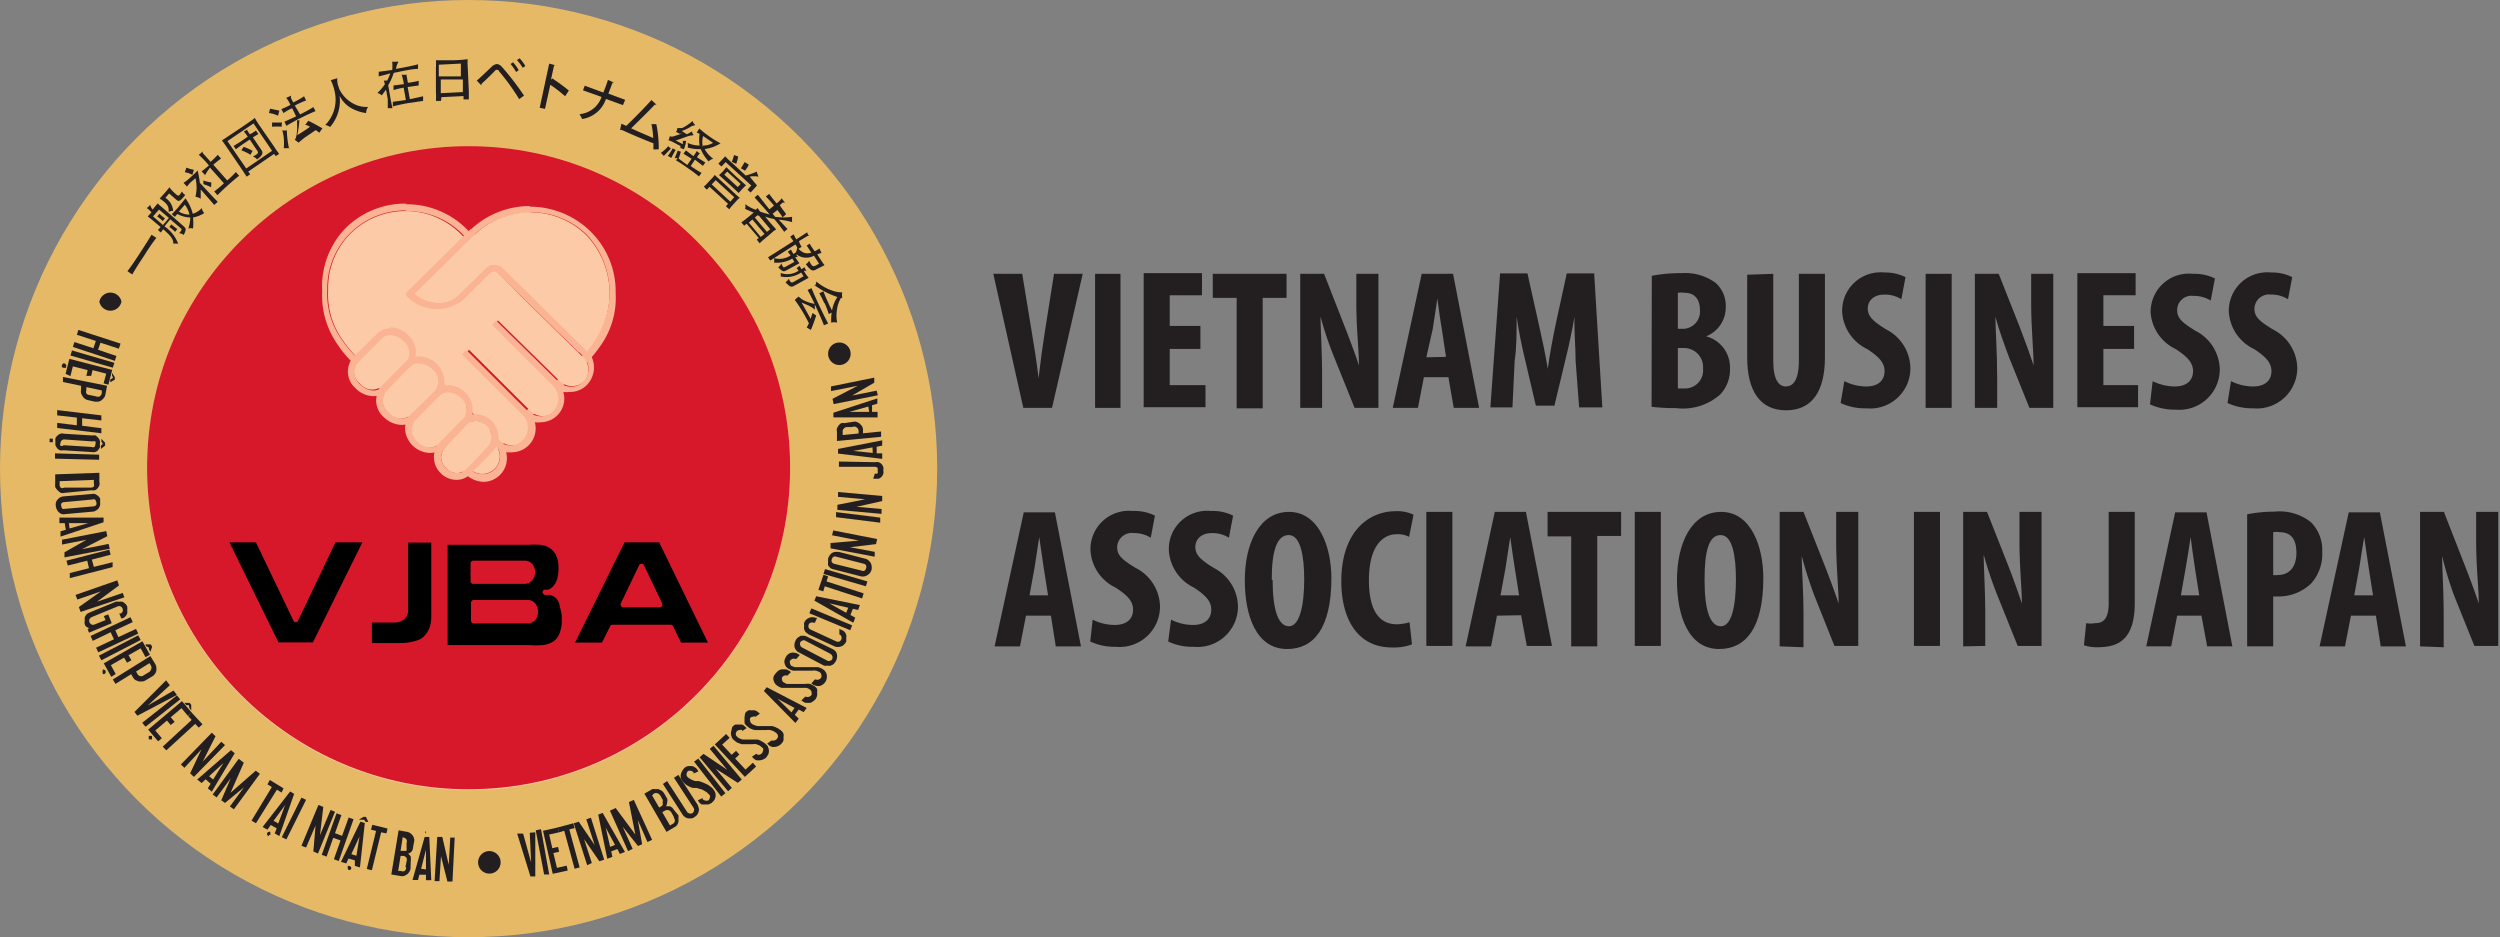 <svg id="Layer_1" data-name="Layer 1" xmlns="http://www.w3.org/2000/svg" viewBox="0 0 113.21 42.45"><rect x="0" y="0" width="113.21" height="42.45" fill="#808080" stroke="none"/><defs><style>.cls-1{fill:#e6b966;}.cls-2,.cls-6{fill:#fccaa7;}.cls-3{fill:#d7182a;}.cls-4{fill:none;stroke:#fff;stroke-miterlimit:10;stroke-width:6px;}.cls-5{fill:#231f20;}.cls-6{stroke:#fab393;stroke-linejoin:round;stroke-width:3px;}.cls-7{fill:#fab393;}</style></defs><title>logo-VietNhat</title><circle class="cls-1" cx="21.22" cy="21.22" r="21.22"/><circle class="cls-2" cx="21.22" cy="21.22" r="14.56"/><circle class="cls-3" cx="21.22" cy="21.18" r="14.56"/><path class="cls-4" d="M262,417.65" transform="translate(-238.41 -400.82)"/><path class="cls-4" d="M262,417.65" transform="translate(-238.41 -400.82)"/><path class="cls-5" d="M241.71,416.53l.07-.22.86.28.11-.33-.86-.28.07-.22,1.91.62-.08.23-.83-.27-.11.32.83.28-.07.22Z" transform="translate(-238.41 -400.82)"/><path class="cls-5" d="M241.6,416.92l.07-.23,1.92.56-.07.22Z" transform="translate(-238.41 -400.82)"/><path class="cls-5" d="M241.22,417.35a.12.12,0,0,1,.05-.07.09.09,0,0,1,.07,0s0,0,.06.05a.08.08,0,0,1,0,.08.07.07,0,0,1,0,.06.08.08,0,0,1-.08,0,.07.07,0,0,1-.06,0A.08.08,0,0,1,241.22,417.35Zm.16.4.17-.68,1.94.5-.17.67-.22-.06.12-.44-.62-.16-.06.26-.22,0,.06-.26-.67-.17-.11.44Zm2.15.18-.05-.11,0-.12.13.2,0,.11-.21.12,0-.12Z" transform="translate(-238.41 -400.82)"/><path class="cls-5" d="M242.4,418.94a.37.37,0,0,1-.25-.18.61.61,0,0,1-.07-.14.38.38,0,0,1,0-.15l0-.18-.82-.17,0-.23,2,.4-.08.41a.27.27,0,0,1-.07.14.57.57,0,0,1-.11.11.35.35,0,0,1-.14.06h-.15Zm.08-.23.28.06a.24.24,0,0,0,.17,0,.28.28,0,0,0,.09-.14l0-.13-.7-.15,0,.14a.21.21,0,0,0,0,.15A.22.22,0,0,0,242.48,418.71Z" transform="translate(-238.41 -400.82)"/><path class="cls-5" d="M241,420.2l0-.23.89.11,0-.35-.89-.1,0-.24,2,.24,0,.23-.87-.1,0,.34.87.11,0,.23Z" transform="translate(-238.41 -400.82)"/><path class="cls-5" d="M240.66,420.76a.09.09,0,0,1,0-.07.06.06,0,0,1,.07,0,.09.09,0,0,1,.07,0,.11.11,0,0,1,0,.08.09.09,0,0,1,0,.07.07.07,0,0,1-.07,0,.09.09,0,0,1-.07,0A.11.11,0,0,1,240.66,420.76Zm.61.45a.33.33,0,0,1-.15,0,.38.38,0,0,1-.12-.09.64.64,0,0,1-.08-.14.78.78,0,0,1,0-.16.75.75,0,0,1,0-.16.4.4,0,0,1,.1-.12.29.29,0,0,1,.13-.08.25.25,0,0,1,.15,0l1.29.08a.42.42,0,0,1,.15,0,.52.52,0,0,1,.11.1.35.35,0,0,1,.08.13.47.47,0,0,1,0,.17.42.42,0,0,1,0,.15l-.09.13a.33.33,0,0,1-.13.07.41.41,0,0,1-.16,0Zm0-.23,1.29.08a.13.13,0,0,0,.12,0,.17.17,0,0,0,.05-.12.19.19,0,0,0,0-.13.17.17,0,0,0-.12,0l-1.29-.09a.16.16,0,0,0-.12.05.16.16,0,0,0-.05.11.16.16,0,0,0,0,.13A.2.2,0,0,0,241.28,421Zm1.8-.06-.07-.1v-.13l.17.18V421l-.19.15V421Z" transform="translate(-238.41 -400.82)"/><path class="cls-5" d="M240.9,421.59v-.24l2,.06v.23Z" transform="translate(-238.41 -400.82)"/><path class="cls-5" d="M241.32,423.14a.33.33,0,0,1-.15,0A.57.57,0,0,1,241,423a.38.38,0,0,1-.09-.13.75.75,0,0,1,0-.16v-.41l2-.07v.41a.3.3,0,0,1,0,.16.57.57,0,0,1-.08.13.27.27,0,0,1-.12.09.42.42,0,0,1-.15,0Zm0-.24,1.22,0a.17.17,0,0,0,.12-.05.2.2,0,0,0,0-.13v-.17l-1.55.06v.18a.16.16,0,0,0,.05.11A.13.13,0,0,0,241.31,422.9Z" transform="translate(-238.41 -400.82)"/><path class="cls-5" d="M241.37,424.1a.41.41,0,0,1-.16,0,.35.35,0,0,1-.13-.08.27.27,0,0,1-.09-.12.38.38,0,0,1-.05-.15.41.41,0,0,1,0-.16.31.31,0,0,1,.07-.14.52.52,0,0,1,.11-.1.44.44,0,0,1,.15-.05l1.29-.11a.38.38,0,0,1,.15,0,.57.57,0,0,1,.13.08.4.4,0,0,1,.1.12.42.42,0,0,1,0,.16.43.43,0,0,1,0,.16.61.61,0,0,1-.07.14.47.47,0,0,1-.12.09.25.25,0,0,1-.15.05Zm0-.24,1.29-.11a.16.16,0,0,0,.11-.07.17.17,0,0,0,0-.12.23.23,0,0,0-.06-.12.16.16,0,0,0-.12,0l-1.29.12a.14.14,0,0,0-.11.06.15.15,0,0,0,0,.13.16.16,0,0,0,.05.11A.15.15,0,0,0,241.34,423.86Z" transform="translate(-238.41 -400.82)"/><path class="cls-5" d="M241.15,425.12l0-.24.24-.07-.05-.3h-.24l0-.25,2,0,0,.21Zm.41-.37.85-.24h-.88Z" transform="translate(-238.41 -400.82)"/><path class="cls-5" d="M241.33,426.06l0-.23,1-.57-1.11.22,0-.22,2-.39.05.23-1.15.59,1.21-.24.05.22Z" transform="translate(-238.41 -400.82)"/><path class="cls-5" d="M241.57,427l0-.23.87-.22-.08-.34-.88.22-.06-.22,1.94-.5.06.23-.85.22.09.33.85-.21,0,.22Z" transform="translate(-238.41 -400.82)"/><path class="cls-5" d="M242.06,428.53l-.08-.22,1-.71-1.07.37-.08-.21,1.89-.66.08.23-1,.74,1.17-.4.07.2Z" transform="translate(-238.41 -400.82)"/><path class="cls-5" d="M242.44,429.47l-.06-.15.07-.06a.31.31,0,0,1-.13-.06.18.18,0,0,1-.07-.11.29.29,0,0,1,0-.16.4.4,0,0,1,0-.15.39.39,0,0,1,.08-.14.57.57,0,0,1,.13-.08l1.19-.49a.41.41,0,0,1,.16,0,.33.33,0,0,1,.14,0,.38.38,0,0,1,.13.09.3.3,0,0,1,.09.13.45.45,0,0,1,0,.16.4.4,0,0,1,0,.15.35.35,0,0,1-.08.13.3.3,0,0,1-.13.09l-.06,0-.09-.22.06,0a.13.13,0,0,0,.09-.09.15.15,0,0,0,0-.13.18.18,0,0,0-.09-.1.15.15,0,0,0-.13,0l-1.19.49s-.07.05-.09.09a.22.22,0,0,0,0,.14.24.24,0,0,0,.1.1.15.15,0,0,0,.13,0l.5-.2-.08-.18.2-.08.16.4Z" transform="translate(-238.41 -400.82)"/><path class="cls-5" d="M242.86,430.36l-.1-.21.81-.38-.15-.32-.81.39-.1-.22,1.81-.85.1.22-.79.37.14.31.8-.37.1.21Z" transform="translate(-238.41 -400.82)"/><path class="cls-5" d="M243,430.72l-.11-.21,1.78-.92.11.21Z" transform="translate(-238.41 -400.82)"/><path class="cls-5" d="M243.06,431.29a.11.11,0,0,1,0-.08s0,0,0-.06a.06.06,0,0,1,.07,0,.1.1,0,0,1,.06.05.12.12,0,0,1,0,.08.1.1,0,0,1-.05.06.11.11,0,0,1-.08,0S243.07,431.32,243.06,431.29Zm.39.18-.34-.61,1.75-1,.34.61-.2.11-.22-.4-.55.31.13.23-.2.11-.13-.23-.6.34.22.4Zm1.69-1.34-.12-.05L245,430l.24,0,.06.11-.08.23-.06-.11Z" transform="translate(-238.41 -400.82)"/><path class="cls-5" d="M245,431.63a.34.34,0,0,1-.14.05h-.16l-.15-.06a.38.38,0,0,1-.11-.11l-.09-.16-.71.44-.12-.2,1.7-1.06.22.36a.38.38,0,0,1,.05.15.76.76,0,0,1,0,.15.35.35,0,0,1-.06.14.38.38,0,0,1-.11.11Zm-.1-.22.25-.15a.21.21,0,0,0,.1-.13.16.16,0,0,0,0-.16l-.07-.12-.61.38.07.12a.18.18,0,0,0,.13.09A.21.21,0,0,0,244.91,431.41Z" transform="translate(-238.41 -400.82)"/><path class="cls-5" d="M246.42,432.29l-1.79.94-.13-.17,1.43-1.43.17.22-1,.92,1.17-.68Z" transform="translate(-238.41 -400.82)"/><path class="cls-5" d="M245,433.73l-.15-.18,1.57-1.24.15.18Z" transform="translate(-238.41 -400.82)"/><path class="cls-5" d="M245.57,434.39l-.45-.53,1.53-1.29.45.53-.18.14-.29-.35-.49.41.18.21-.18.14-.17-.2-.53.45.3.35Zm-.42-.1a.09.09,0,0,1,0-.07.1.1,0,0,1,0-.07.06.06,0,0,1,.07,0,.09.09,0,0,1,.07,0,.13.13,0,0,1,0,.08.1.1,0,0,1,0,.07.08.08,0,0,1-.07,0A.08.08,0,0,1,245.15,434.29Zm1.81-1.54-.12,0-.08-.1H247l.07.09,0,.25-.08-.1Z" transform="translate(-238.41 -400.82)"/><path class="cls-5" d="M247.41,433.77l-.16-.17-1.31,1.2-.16-.17,1.31-1.21-.16-.17.16-.16.49.53Z" transform="translate(-238.41 -400.82)"/><path class="cls-5" d="M247.19,436l-.17-.16.51-1.08-.77.83-.16-.15L248,434l.17.16-.58,1.15.84-.9.17.15Z" transform="translate(-238.41 -400.82)"/><path class="cls-5" d="M248,436.67l-.18-.15.13-.21-.23-.2-.18.17-.2-.16,1.53-1.33.17.14Zm.06-.55.47-.75-.65.6Z" transform="translate(-238.41 -400.82)"/><path class="cls-5" d="M249,437.47l-.18-.13.64-.87-.86.71-.17-.12.43-1-.64.87-.18-.13,1.18-1.62.23.18-.6,1.36,1.14-1,.19.14Z" transform="translate(-238.41 -400.82)"/><path class="cls-5" d="M251.16,436.71l-.21-.13L250,438.1l-.2-.12.92-1.52-.2-.12.11-.2.62.38Z" transform="translate(-238.41 -400.82)"/><path class="cls-5" d="M251.06,438.68l-.21-.12.09-.23-.27-.15-.15.21-.22-.12,1.25-1.61.18.11Zm-.5,0a.13.13,0,0,1-.05-.06.11.11,0,0,1,0-.08.12.12,0,0,1,.07-.05.09.09,0,0,1,.07,0s0,0,0,.06a.11.11,0,0,1,0,.08l-.06,0A.11.11,0,0,1,250.56,438.7Zm.45-.57.31-.83-.52.71Z" transform="translate(-238.41 -400.82)"/><path class="cls-5" d="M251.38,438.83l-.21-.1.89-1.79.21.1Z" transform="translate(-238.41 -400.82)"/><path class="cls-5" d="M252.81,439.47l-.21-.09.1-1.18-.43,1-.21-.08.77-1.85.22.09-.15,1.28.48-1.14.2.08Z" transform="translate(-238.41 -400.82)"/><path class="cls-5" d="M253.75,439.81l-.22-.08.3-.85-.33-.12-.3.85-.22-.08.67-1.88.22.08-.29.82.32.12.3-.83.22.08Z" transform="translate(-238.41 -400.82)"/><path class="cls-5" d="M254.71,440.1l-.23-.07,0-.25-.29-.08-.1.22-.24-.07.88-1.82.2.06Zm-.49.12a.13.13,0,0,1-.06-.05.17.17,0,0,1,0-.07.1.1,0,0,1,0-.06.08.08,0,0,1,.08,0,.12.12,0,0,1,.07.05.11.11,0,0,1,0,.08.07.07,0,0,1,0,0A.1.1,0,0,1,254.22,440.22Zm.33-.65.14-.87-.37.8Zm.35-1.63-.12,0-.12,0,.21-.13.11,0,.11.23-.12,0Z" transform="translate(-238.41 -400.82)"/><path class="cls-5" d="M255.91,438.56l-.24-.05-.42,1.72-.23-.06.42-1.72-.23-.06.06-.22.69.17Z" transform="translate(-238.41 -400.82)"/><path class="cls-5" d="M257,440.17a.53.53,0,0,1-.06.14.52.52,0,0,1-.1.11l-.14.07a.42.42,0,0,1-.16,0l-.41-.07.33-2,.39.07a.35.35,0,0,1,.14.06.57.57,0,0,1,.11.11.35.35,0,0,1,.06.14.26.26,0,0,1,0,.15l-.05.27a.29.29,0,0,1-.07.17.38.38,0,0,1-.15.09l.07.06a.22.22,0,0,1,.05.08.16.16,0,0,1,0,.09.17.17,0,0,1,0,.1Zm-.23-.08.05-.26a.23.23,0,0,0,0-.16.22.22,0,0,0-.13-.09l-.14,0-.11.68.13,0a.17.17,0,0,0,.16,0A.18.18,0,0,0,256.8,440.09Zm-.12-1.38-.1.64.11,0h.08s.05,0,.08,0l0-.06a.13.13,0,0,0,0-.08l0-.21a.22.22,0,0,0,0-.16.19.19,0,0,0-.14-.09Z" transform="translate(-238.41 -400.82)"/><path class="cls-5" d="M257.94,440.68l-.24,0v-.25l-.3,0-.06.24-.25,0,.55-1.95.21,0Zm-.24-.49,0-.89-.22.86Zm0-1.61h0s0,0,0-.05l0,0,0,0,0,0a.09.09,0,0,0,0-.06s0,0,0,0h-.06v0h-.07v0l0,0,0,0,0,0h.1s0,0,0,0a.05.05,0,0,1,0,0s0,0,0,0,0,0,0,0a.05.05,0,0,0,0,0l0,0,0,0,0,.05v0Z" transform="translate(-238.41 -400.82)"/><path class="cls-5" d="M258.9,440.74l-.23,0-.29-1.15-.07,1.13h-.22l.12-2h.23l.29,1.26.07-1.23H259Z" transform="translate(-238.41 -400.82)"/><path class="cls-5" d="M262.65,438.51v2l-.22,0-.6-1.94.27,0,.36,1.3-.06-1.34Z" transform="translate(-238.41 -400.82)"/><path class="cls-5" d="M263.28,440.42l-.23,0-.38-2,.24-.05Z" transform="translate(-238.41 -400.82)"/><path class="cls-5" d="M264.12,440.24l-.68.15-.44-1.95.68-.15.05.22-.45.1.14.62.26-.06.05.22-.26.06.16.67.44-.1Z" transform="translate(-238.41 -400.82)"/><path class="cls-5" d="M264.43,438.32l-.24.06.47,1.72-.23.06-.47-1.72-.23.07-.06-.22.7-.19Z" transform="translate(-238.41 -400.82)"/><path class="cls-5" d="M265.77,439.75l-.22.07-.69-1,.35,1.08L265,440l-.61-1.9.23-.07.72,1.06-.38-1.17.21-.07Z" transform="translate(-238.41 -400.82)"/><path class="cls-5" d="M266.71,439.4l-.23.09-.11-.22-.28.1.05.25-.23.09-.41-2,.2-.08Zm-.45-.32-.42-.78.2.87Z" transform="translate(-238.41 -400.82)"/><path class="cls-5" d="M267.94,438.85l-.21.1-.44-1,.2,1.1-.19.08-.69-.87.45,1-.21.1-.82-1.83.26-.12.89,1.2-.29-1.47.22-.1Z" transform="translate(-238.41 -400.82)"/><path class="cls-5" d="M269.13,437.74a.33.33,0,0,1,0,.14.42.42,0,0,1,0,.16.35.35,0,0,1-.06.14.29.29,0,0,1-.12.1l-.36.21-1-1.73.35-.2a.23.23,0,0,1,.14,0,.42.42,0,0,1,.16,0l.14.07a.52.52,0,0,1,.1.11l.14.24a.3.3,0,0,1,0,.18.37.37,0,0,1-.05.17h.09l.09,0,.08.05a.13.13,0,0,1,.06.07Zm-1.19-.9.32.55.1-.06.06-.05a.25.25,0,0,0,0-.07v-.09a.13.13,0,0,0,0-.08l-.1-.18a.25.25,0,0,0-.12-.11.21.21,0,0,0-.17,0Zm1,1-.13-.23a.21.21,0,0,0-.29-.08l-.12.07.35.6.12-.07a.17.17,0,0,0,.1-.13A.24.24,0,0,0,268.9,437.82Z" transform="translate(-238.41 -400.82)"/><path class="cls-5" d="M270,437.26a.88.88,0,0,1,.05.15.26.26,0,0,1,0,.15.35.35,0,0,1-.06.14.32.32,0,0,1-.12.11.26.26,0,0,1-.15.07h-.15a.35.35,0,0,1-.14-.06.38.38,0,0,1-.11-.11l-.89-1.39.19-.13.9,1.39a.14.14,0,0,0,.1.07.15.15,0,0,0,.13,0,.16.16,0,0,0,.08-.1.19.19,0,0,0,0-.13l-.9-1.38.2-.13Z" transform="translate(-238.41 -400.82)"/><path class="cls-5" d="M269.42,435.58a.52.52,0,0,1,.15-.07h.15a.24.24,0,0,1,.14.05.29.29,0,0,1,.12.1l.06.09-.22.1,0-.05a.19.19,0,0,0-.11-.07.2.2,0,0,0-.13,0,.14.14,0,0,0-.07.11.14.14,0,0,0,0,.12.32.32,0,0,0,.1.1l.14.08.14.05.17,0,.17.06.16.07a.76.76,0,0,1,.19.12.59.59,0,0,1,.17.18.35.35,0,0,1,.06.14.38.38,0,0,1,0,.15.47.47,0,0,1-.06.15l-.11.12-.15.07h-.16l-.14,0a.4.4,0,0,1-.12-.1l-.06-.09.22-.1,0,.05a.17.17,0,0,0,.12.06.22.22,0,0,0,.13,0,.18.18,0,0,0,.07-.11.19.19,0,0,0,0-.13l-.13-.13-.15-.09a.47.47,0,0,0-.15-.06l-.17-.05-.16,0a.52.52,0,0,1-.16-.06.73.73,0,0,1-.32-.26.27.27,0,0,1-.07-.14.38.38,0,0,1,0-.15.47.47,0,0,1,.06-.15A.6.6,0,0,1,269.42,435.58Z" transform="translate(-238.41 -400.82)"/><path class="cls-5" d="M271.26,436.74l-.19.15-1.23-1.58.19-.14Z" transform="translate(-238.41 -400.82)"/><path class="cls-5" d="M272,436.12l-.18.15-1-.64.73.87-.17.15-1.29-1.54.18-.15,1.07.72-.79-.95.17-.14Z" transform="translate(-238.41 -400.82)"/><path class="cls-5" d="M272.65,435.53l-.51.47-1.36-1.47.51-.47.16.17-.34.31.43.46.2-.18.15.17-.19.18.47.5.33-.31Z" transform="translate(-238.41 -400.82)"/><path class="cls-5" d="M271.58,433.73a.41.41,0,0,1,.13-.1l.15,0,.15,0a.3.3,0,0,1,.13.09l.08.07-.2.14,0-.05a.16.16,0,0,0-.12,0,.17.17,0,0,0-.12.05.21.21,0,0,0-.05.12.13.13,0,0,0,.05.12.34.34,0,0,0,.12.09l.14.05.16,0,.17,0,.17,0,.18,0a.72.72,0,0,1,.2.09.7.7,0,0,1,.2.15.22.22,0,0,1,.08.13.39.39,0,0,1,0,.3l-.09.14a.52.52,0,0,1-.29.13l-.15,0a.42.42,0,0,1-.14-.09l-.07-.07.2-.14,0,0a.13.13,0,0,0,.12.05.21.21,0,0,0,.18-.18.13.13,0,0,0,0-.12l-.15-.12-.15-.06a.51.51,0,0,0-.17,0l-.17,0h-.17l-.16,0-.19-.07a1.1,1.1,0,0,1-.18-.14.26.26,0,0,1-.08-.13.39.39,0,0,1,0-.3A.38.38,0,0,1,271.58,433.73Z" transform="translate(-238.41 -400.82)"/><path class="cls-5" d="M272.17,433.09a.41.41,0,0,1,.13-.1.28.28,0,0,1,.15,0,.38.38,0,0,1,.15,0,.39.39,0,0,1,.14.08l.08.07-.2.14,0,0a.11.11,0,0,0-.12,0,.14.14,0,0,0-.12.06.16.16,0,0,0,0,.12.14.14,0,0,0,.05.11.26.26,0,0,0,.13.08l.14.05h.5l.18,0a1,1,0,0,1,.21.08.85.85,0,0,1,.21.14.3.3,0,0,1,.09.13.33.33,0,0,1,0,.15.77.77,0,0,1,0,.15.42.42,0,0,1-.09.14.41.41,0,0,1-.13.1.44.44,0,0,1-.15.05.39.39,0,0,1-.15,0,.37.37,0,0,1-.14-.07l-.08-.08.2-.14,0,0a.19.19,0,0,0,.12,0,.19.19,0,0,0,.12-.07.17.17,0,0,0,0-.24.57.57,0,0,0-.16-.11.43.43,0,0,0-.16-.05.45.45,0,0,0-.16,0h-.34l-.17,0a.7.7,0,0,1-.19-.06.68.68,0,0,1-.18-.13.28.28,0,0,1-.1-.12.4.4,0,0,1,0-.15.39.39,0,0,1,0-.15A.64.64,0,0,1,272.17,433.09Z" transform="translate(-238.41 -400.82)"/><path class="cls-5" d="M274.94,432.88l-.14.19-.22-.12-.18.24.18.17-.15.2L273,432.11l.13-.17Zm-.55,0-.77-.42.63.62Z" transform="translate(-238.41 -400.82)"/><path class="cls-5" d="M273.55,431.3a.57.57,0,0,1,.11-.11.42.42,0,0,1,.14-.06H274a.42.42,0,0,1,.14.06l.09.06-.17.17,0,0a.12.12,0,0,0-.13,0,.14.14,0,0,0-.1.07.15.15,0,0,0,0,.13.12.12,0,0,0,.07.1l.13.07.15,0h.69a.78.78,0,0,1,.21,0,.91.91,0,0,1,.22.11.32.32,0,0,1,.11.12.24.24,0,0,1,0,.14.43.43,0,0,1,0,.16.47.47,0,0,1-.06.15.63.63,0,0,1-.12.11.37.37,0,0,1-.14.07h-.16a.24.24,0,0,1-.14-.05l-.09-.06.17-.17.05,0a.15.15,0,0,0,.13,0,.21.21,0,0,0,.11-.08.28.28,0,0,0,0-.13.16.16,0,0,0-.07-.11.38.38,0,0,0-.17-.08l-.16,0h-.17l-.17,0H274l-.19,0a.54.54,0,0,1-.2-.1.29.29,0,0,1-.11-.11.35.35,0,0,1-.06-.14.3.3,0,0,1,0-.16A.47.47,0,0,1,273.55,431.3Z" transform="translate(-238.41 -400.82)"/><path class="cls-5" d="M274,430.57a.29.29,0,0,1,.1-.12.31.31,0,0,1,.14-.07.26.26,0,0,1,.15,0,.3.3,0,0,1,.15.05l.09.05-.16.18-.05,0a.15.15,0,0,0-.13,0,.2.2,0,0,0-.1.08.15.15,0,0,0,0,.13.16.16,0,0,0,.07.11l.14.05h.31l.17,0,.17,0h.18l.22,0a.77.77,0,0,1,.23.1.38.38,0,0,1,.11.11.35.35,0,0,1,.06.14.76.76,0,0,1,0,.15.44.44,0,0,1-.06.16.43.43,0,0,1-.11.12.37.37,0,0,1-.14.07.39.39,0,0,1-.15,0,.44.44,0,0,1-.15-.05l-.09-.06.16-.18.05,0a.15.15,0,0,0,.13,0,.24.24,0,0,0,.11-.09.19.19,0,0,0,0-.13.16.16,0,0,0-.07-.11.67.67,0,0,0-.18-.07.45.45,0,0,0-.16,0h-.17l-.17,0-.17,0h-.17l-.19,0a1,1,0,0,1-.21-.09A.29.29,0,0,1,274,431a.35.35,0,0,1-.06-.14.26.26,0,0,1,0-.15A.47.47,0,0,1,274,430.57Z" transform="translate(-238.41 -400.82)"/><path class="cls-5" d="M276.13,430.22a.53.53,0,0,1,.12.1.31.31,0,0,1,.06.13.41.41,0,0,1,0,.16.44.44,0,0,1-.05.15.64.64,0,0,1-.1.13.42.42,0,0,1-.13.07.29.29,0,0,1-.16,0,.28.28,0,0,1-.15,0l-1.14-.6a.29.29,0,0,1-.12-.1.54.54,0,0,1-.07-.13.81.81,0,0,1,0-.16.44.44,0,0,1,.05-.15.41.41,0,0,1,.1-.13l.13-.08.15,0a.38.38,0,0,1,.15.05Zm-.11.21-1.15-.6a.11.11,0,0,0-.12,0,.14.14,0,0,0-.1.08.15.15,0,0,0,0,.13.14.14,0,0,0,.08.1l1.15.6a.13.13,0,0,0,.12,0,.14.14,0,0,0,.1-.08.21.21,0,0,0,0-.13A.16.16,0,0,0,276,430.43Z" transform="translate(-238.41 -400.82)"/><path class="cls-5" d="M276.53,429.35a.38.38,0,0,1,.13.09.33.33,0,0,1,.07.13.4.4,0,0,1,0,.15.75.75,0,0,1,0,.16.64.64,0,0,1-.1.13.26.26,0,0,1-.13.08.39.39,0,0,1-.3,0l-1.17-.54-.13-.1a.33.33,0,0,1-.07-.13.26.26,0,0,1,0-.15.32.32,0,0,1,0-.16.38.38,0,0,1,.09-.13.35.35,0,0,1,.13-.08.39.39,0,0,1,.3,0l.06,0-.1.22-.06,0a.15.15,0,0,0-.13,0,.13.13,0,0,0-.09.09.19.19,0,0,0,0,.13.16.16,0,0,0,.09.09l1.17.54a.19.19,0,0,0,.13,0,.18.18,0,0,0,.09-.1.19.19,0,0,0,0-.13.16.16,0,0,0-.09-.09h0l0-.25Z" transform="translate(-238.41 -400.82)"/><path class="cls-5" d="M277,429.14l-.09.22-1.85-.77.09-.22Z" transform="translate(-238.41 -400.82)"/><path class="cls-5" d="M277.35,428.22l-.08.22-.24-.05-.11.28.22.12-.09.23-1.76-1,.08-.2Zm-.53.12-.86-.2.77.43Z" transform="translate(-238.41 -400.82)"/><path class="cls-5" d="M275.91,426.92l-.07.23,1.68.54-.07.23-1.69-.55-.07.23-.22-.07.23-.68Z" transform="translate(-238.41 -400.82)"/><path class="cls-5" d="M277.69,427.15l-.07.22-1.92-.56.07-.22Z" transform="translate(-238.41 -400.82)"/><path class="cls-5" d="M277.59,426.12a.27.27,0,0,1,.14.07.52.52,0,0,1,.1.11.33.33,0,0,1,.05.15.45.45,0,0,1,0,.16.51.51,0,0,1-.07.15.52.52,0,0,1-.11.1.35.35,0,0,1-.14.06.43.43,0,0,1-.16,0l-1.25-.32a.35.35,0,0,1-.14-.06.58.58,0,0,1-.1-.12.53.53,0,0,1,0-.15.92.92,0,0,1,0-.16.61.61,0,0,1,.07-.14.38.38,0,0,1,.11-.11.39.39,0,0,1,.14-.05h.16Zm-.06.23-1.25-.32a.16.16,0,0,0-.12,0,.18.18,0,0,0-.08.11.15.15,0,0,0,0,.13.16.16,0,0,0,.1.08l1.25.31a.15.15,0,0,0,.13,0,.18.18,0,0,0,.07-.11.2.2,0,0,0,0-.13A.16.16,0,0,0,277.53,426.35Z" transform="translate(-238.41 -400.82)"/><path class="cls-5" d="M278.13,425.23l-.05.23-1.18.14,1.12.21,0,.22-2-.38,0-.24,1.29-.11-1.22-.24.05-.22Z" transform="translate(-238.41 -400.82)"/><path class="cls-5" d="M278.27,424.26l0,.23-2-.25,0-.23Z" transform="translate(-238.41 -400.82)"/><path class="cls-5" d="M278.36,423.28l0,.23-1.16.26,1.13.1,0,.22-2-.18,0-.23,1.26-.25-1.23-.11,0-.22Z" transform="translate(-238.41 -400.82)"/><path class="cls-5" d="M278.05,421.75a.33.33,0,0,1,.15,0,.57.57,0,0,1,.13.08.64.64,0,0,1,.08.14.4.4,0,0,1,0,.15.42.42,0,0,1,0,.16.41.41,0,0,1-.08.13.38.38,0,0,1-.13.09l-.15,0h-.1l.08-.24h0a.16.16,0,0,0,.12,0,.21.21,0,0,0,0-.13.19.19,0,0,0,0-.12.18.18,0,0,0-.12-.05H276.4v-.24Z" transform="translate(-238.41 -400.82)"/><path class="cls-5" d="M278.36,420.76l0,.24-.25.05v.3l.25,0v.25l-2-.24v-.21Zm-.44.32-.87.16.88.09Z" transform="translate(-238.41 -400.82)"/><path class="cls-5" d="M277.05,419.92a.34.34,0,0,1,.14,0l.14.07.11.12a.38.38,0,0,1,.05.15l0,.18.82-.08,0,.24-2,.19,0-.42a.41.41,0,0,1,0-.16l.08-.13a.58.58,0,0,1,.12-.1.37.37,0,0,1,.14,0Zm0,.24-.28,0a.18.18,0,0,0-.15.07.17.17,0,0,0-.05.15v.14l.72-.07v-.13a.2.2,0,0,0-.08-.14A.19.19,0,0,0,277,420.16Z" transform="translate(-238.41 -400.82)"/><path class="cls-5" d="M278.14,418.86l0,.24-.24.07,0,.3h.25l0,.25-2,0,0-.21Zm-.41.37-.85.24h.89Z" transform="translate(-238.41 -400.82)"/><path class="cls-5" d="M278,417.92l0,.23-1,.58,1.11-.22.05.21-2,.4-.05-.24,1.14-.59-1.21.24,0-.21Z" transform="translate(-238.41 -400.82)"/><path class="cls-5" d="M244.93,412.41c-.25.37-.41.63-.53.84l-.22-.15c.15-.19.32-.44.56-.81s.41-.63.53-.84l.22.14A9.77,9.77,0,0,0,244.93,412.41Z" transform="translate(-238.41 -400.82)"/><path class="cls-5" d="M246.48,411.86a.56.56,0,0,0-.22,0c0-.22-.11-.35-.46-.66l-.11.15-.13-.12a.52.52,0,0,0,.12-.13l-.39-.33-.19-.15.17-.18a.83.83,0,0,0-.22-.2.46.46,0,0,0,.16-.15s0,0,0,0,0,.07.11.22l.23-.28a1.74,1.74,0,0,0,.18.16l1,.88c.11.1.12.15,0,.39a.39.39,0,0,0-.21-.08c.13-.14.13-.17.08-.22l-.48-.41-.26.32A1.67,1.67,0,0,1,246.48,411.86Zm-.87-1.55-.27.31.45.39.27-.32Zm.27.4-.1.12a2.32,2.32,0,0,0-.25-.21l.1-.12A2.32,2.32,0,0,0,245.88,410.71Zm.46-1.13c.15.14.17.14.31-.09a.39.39,0,0,0,.15.16c-.25.31-.3.3-.4.22l-.33-.29-.17.2a.76.76,0,0,1,.35.59.35.35,0,0,0-.2.05c0-.22,0-.34-.41-.61l.23-.25c.11-.13.17-.2.21-.26A1.61,1.61,0,0,0,246.34,409.58Zm.1,1.61-.1.13a1.69,1.69,0,0,0-.26-.22l.09-.12A2.22,2.22,0,0,0,246.44,411.19Zm-.11-.55-.14-.12c.11-.11.17-.17.28-.3l.34-.42a2.12,2.12,0,0,1,.33.7.9.9,0,0,0,.41-.26.41.41,0,0,0,.11.23,1.52,1.52,0,0,1-.51.2,2.15,2.15,0,0,1,0,.5.32.32,0,0,0-.21,0,1.8,1.8,0,0,0,.09-.5,1.34,1.34,0,0,1-.59-.16Zm.66-.1a1.15,1.15,0,0,0-.21-.45l-.27.31A.92.92,0,0,0,247,410.54Z" transform="translate(-238.41 -400.82)"/><path class="cls-5" d="M248,409.68l.27.28-.16.14-.25-.29-.36-.41c0,.13,0,.27,0,.42a.59.59,0,0,0-.24-.09,1.73,1.73,0,0,0,0-.84l-.22.19a1.35,1.35,0,0,0-.16.19l-.16-.17a2.25,2.25,0,0,0,.34-.27c.15-.13.23-.22.3-.29a4.32,4.32,0,0,1,.1.56Zm-.88-.94a.93.93,0,0,0-.34-.12l.07-.21a1.69,1.69,0,0,0,.34.1Zm.57,0-.15-.16a4,4,0,0,0,.33-.27,4.42,4.42,0,0,0-.46-.48,1.29,1.29,0,0,0,.18-.16s0,0,0,0a.13.13,0,0,0,0,.08l.36.4c.13-.12.26-.25.32-.32l.15.17a4.22,4.22,0,0,0-.35.28l.63.71a3.6,3.6,0,0,0,.39-.38l.15.17c-.11.08-.33.27-.51.43s-.38.35-.47.45l-.15-.17a4.8,4.8,0,0,0,.44-.37l-.63-.71A2.76,2.76,0,0,0,247.68,408.78Zm.28.56a2.13,2.13,0,0,0-.35-.14l0-.17a1.36,1.36,0,0,0,.36.09Z" transform="translate(-238.41 -400.82)"/><path class="cls-5" d="M249.65,408.59l.09.12-.16.11-.21-.32-.75-1.1-.16-.22.75-.5c.55-.37.67-.46.74-.52.05.1.1.17.14.24l.74,1.07c.07.12.15.22.22.32l-.15.1-.08-.1Zm1.08-.94-.84-1.24-1.18.8.85,1.24Zm-.73-.92.11.16-.25.15.38.56c.1.14.07.25-.19.44a.4.4,0,0,0-.19-.13c.24-.12.26-.17.21-.25l-.35-.52-.32.21-.31.23-.1-.15.32-.2.32-.22a2.69,2.69,0,0,0-.18-.24.55.55,0,0,0,.17-.1s.06,0,0,0a.06.06,0,0,0,0,.08l.1.15A1.23,1.23,0,0,0,250,406.73Zm-.25,1.1a1.73,1.73,0,0,0-.41-.2l.1-.16a2.44,2.44,0,0,1,.41.18Z" transform="translate(-238.41 -400.82)"/><path class="cls-5" d="M251,406.06a1.28,1.28,0,0,0-.41-.12l.05-.2.42.09Zm.16.5a2.13,2.13,0,0,0-.43,0v-.19l.45,0ZM252,406a6.44,6.44,0,0,0,.6-.33l.1.18c-.17.07-.37.16-.67.31s-.49.26-.65.36l-.09-.19.53-.24-.18-.37a2.16,2.16,0,0,0-.39.22l-.1-.18a3.33,3.33,0,0,0,.41-.19,1.25,1.25,0,0,0-.19-.32l.23-.1c.05,0,.06,0,0,0a.17.17,0,0,0,0,.14l.09.17a3.65,3.65,0,0,0,.49-.28l.09.19a4.48,4.48,0,0,0-.51.23Zm-.46,1.53-.28,0a2.46,2.46,0,0,0,0-.45,1.53,1.53,0,0,0-.07-.36.49.49,0,0,0,.21,0A4.23,4.23,0,0,0,251.5,407.55Zm.72-1.09.11-.15c.2.09.44.23.64.34l-.14.2-.16-.12-.53.36-.25.21-.17-.13c.08-.11.12-.33.1-.88H252c.06,0,.07,0,0,0s0,.08-.13.67c.19-.11.4-.25.58-.38A1.52,1.52,0,0,0,252.22,406.46Z" transform="translate(-238.41 -400.82)"/><path class="cls-5" d="M253.36,406.57a.68.68,0,0,0-.22-.09,1.64,1.64,0,0,0,.46-1.3,2.24,2.24,0,0,0-.21-.73l.3-.09s0,0,0,0a.29.29,0,0,0,0,.16c0,.13.06.23.08.32a1.47,1.47,0,0,0,.76.73,1.25,1.25,0,0,0,.55.09.49.49,0,0,0-.09.28,1.85,1.85,0,0,1-.59-.18,1.3,1.3,0,0,1-.61-.6A1.83,1.83,0,0,1,253.36,406.57Z" transform="translate(-238.41 -400.82)"/><path class="cls-5" d="M255.56,404.28l0-.21.61-.08a1.67,1.67,0,0,0,0-.38,1.09,1.09,0,0,0,.25,0s.06,0,0,.07a1.15,1.15,0,0,0-.08.26c.43-.08.77-.14,1-.21l0,.21c-.26,0-.65.09-1.1.18a2.69,2.69,0,0,1-.25.56l.11.64.08.4-.21,0c0-.2,0-.3,0-.41l-.08-.43-.19.26a.51.51,0,0,0-.2-.11,2.18,2.18,0,0,0,.34-.4l-.05-.16.15,0a1.56,1.56,0,0,0,.14-.33C255.87,404.21,255.7,404.24,255.56,404.28Zm1.81.2,0,.21-.5.07.1.55.6-.13,0,.21-.69.1c-.31.06-.51.1-.68.15l0-.21.59-.08-.1-.56a3.5,3.5,0,0,0-.46.11l0-.21.47-.06a3.13,3.13,0,0,0-.1-.43.93.93,0,0,0,.23,0s0,0,0,0a.08.08,0,0,0,0,.08l.05.29A4,4,0,0,0,257.37,404.48Z" transform="translate(-238.41 -400.82)"/><path class="cls-5" d="M258.38,405.39h-.23a3.08,3.08,0,0,0,0-.43l0-1.09a2.13,2.13,0,0,0,0-.32l.72,0a6.22,6.22,0,0,0,.72-.05,1.77,1.77,0,0,0,0,.33l.05,1.12c0,.12,0,.24,0,.37h-.24v-.15l-1,.05Zm.9-1.69-1,.05,0,.53,1,0Zm-.91,1.34,1-.05,0-.57-1,0Z" transform="translate(-238.41 -400.82)"/><path class="cls-5" d="M260,404.47c.19-.16.56-.52.71-.66a.37.37,0,0,1,.22-.09.4.4,0,0,1,.21.13,12.41,12.41,0,0,1,1,1.3l-.22.16a9.7,9.7,0,0,0-.91-1.26c0-.05-.07-.07-.1-.07s-.05,0-.1.06-.43.43-.6.58c0,0,0,.05,0,.07Zm1.64-.83a1.72,1.72,0,0,1,.26.36l-.12.08a2.12,2.12,0,0,0-.25-.36Zm.3-.18a2,2,0,0,1,.26.35l-.12.08a2.11,2.11,0,0,0-.26-.35Z" transform="translate(-238.41 -400.82)"/><path class="cls-5" d="M264,405.18a5.7,5.7,0,0,0-.67-.52l-.24,1.09-.24-.05.43-2,.3.08s0,0-.08,0l-.14.65.06-.06a9.09,9.09,0,0,1,.75.55Z" transform="translate(-238.41 -400.82)"/><path class="cls-5" d="M266.62,405.58l-.77-.28a1.35,1.35,0,0,1-1.08.91,1.19,1.19,0,0,0-.12-.22,1.16,1.16,0,0,0,1-.78l-.84-.3.08-.21.84.31a5.91,5.91,0,0,0,.21-.57l.28.12s0,0-.07,0l-.19.5.76.28Z" transform="translate(-238.41 -400.82)"/><path class="cls-5" d="M268,407.59c0-.09,0-.18,0-.28-.47-.18-1.12-.46-1.44-.61a.06.06,0,0,1-.07,0l.06-.28.22.1c.33-.32.83-.82,1.14-1.17l.23.21s0,0-.08,0c-.29.31-.73.74-1.07,1.07.29.14.75.33,1,.44a4,4,0,0,0-.08-.63h.22a5.22,5.22,0,0,1,.11,1.14Z" transform="translate(-238.41 -400.82)"/><path class="cls-5" d="M268.47,407.88l-.13-.14a1.62,1.62,0,0,0,.33-.3l.12.11Zm.18,0a2.11,2.11,0,0,0,.22-.34l.14.07c-.08.12-.13.23-.2.36Zm.54-1a.63.63,0,0,0-.17-.08.32.32,0,0,0,.06-.18c.06,0,.11,0,.22,0a2,2,0,0,0,.47-.32.53.53,0,0,0,.13.19s0,0,0,0a.53.53,0,0,0-.23.08,1.73,1.73,0,0,1-.39.18l.23.15a1.31,1.31,0,0,0,.23-.13.5.5,0,0,0,.1.19s0,.06,0,0-.06,0-.15,0-.44.15-.68.22l.32.17a.77.77,0,0,0,0-.15l.15,0a1.53,1.53,0,0,1-.1.38l-.16-.06a.36.36,0,0,0,0-.09l-.38-.2-.16-.06a.64.64,0,0,0,.06-.18.29.29,0,0,0,.19,0l.41-.14Zm-.23,1.11.14-.35.14.05a2.74,2.74,0,0,1-.1.31l.39.29.2-.28-.37-.23.11-.15.34.26a1.14,1.14,0,0,0,.15-.23l.16.13s0,0,0,0a.09.09,0,0,0-.05,0l-.1.15.38.24-.11.15-.36-.28-.19.29a5.62,5.62,0,0,0,.49.31l-.12.16a5.49,5.49,0,0,0-.51-.38,5.72,5.72,0,0,0-.53-.35l.08-.11Zm1-1.17.12-.18a4.22,4.22,0,0,0,.47.37,4.3,4.3,0,0,0,.49.3,1.79,1.79,0,0,1-.72.26,1.33,1.33,0,0,0,.39.44.41.41,0,0,0-.21.12,1.93,1.93,0,0,1-.36-.56,1.7,1.7,0,0,1-.59-.07.5.5,0,0,0,0-.21,1.26,1.26,0,0,0,.54.12,1.88,1.88,0,0,1,0-.53Zm.29.59a.87.87,0,0,0,.45-.12l-.45-.31A1,1,0,0,0,270.24,407.48Z" transform="translate(-238.41 -400.82)"/><path class="cls-5" d="M270.54,409.28l-.12.13-.14-.14a.83.83,0,0,0,.14-.13l.29-.31a.35.35,0,0,0,.06-.09l.57.52c.36.34.47.44.57.52l-.09.07-.27.3a.53.53,0,0,0-.11.15l-.16-.14.1-.11Zm.94.67.18-.2-.84-.77-.18.19Zm1.21-.73-.29.32-.14-.13.17-.19-1.16-1.06-.19.2-.14-.13.31-.33a4.87,4.87,0,0,0,.38.36l.55.51a3,3,0,0,0,.5-.18,1.23,1.23,0,0,0,.08.23s0,0,0,0a1.07,1.07,0,0,0-.4,0Zm-1.27-.07-.45-.4.18-.17c.05-.07.12-.14.15-.19l.44.42.45.4-.17.17-.16.18Zm.53,0-.61-.56-.13.14.61.56Zm-.4-1a2.22,2.22,0,0,0,.1-.31l.19.07a2.77,2.77,0,0,1-.09.33Zm.41.29c.05-.07.13-.21.17-.28l.18.11c0,.07-.1.19-.16.28Z" transform="translate(-238.41 -400.82)"/><path class="cls-5" d="M274,410.53l-.15.13a3.24,3.24,0,0,0-.24-.33l-.21.17.11.14a3,3,0,0,0,.77,0,1.85,1.85,0,0,0,0,.24s0,0,0,0a2.62,2.62,0,0,0-.6-.11l.39.42-.15.13a6.74,6.74,0,0,0-.45-.58,2.83,2.83,0,0,1-.41-.11l.24.29.26.29a.89.89,0,0,0-.18.13l-.35.3a2,2,0,0,0-.22.2l-.13-.17.09-.07-.55-.65-.11.09-.13-.15a2.11,2.11,0,0,0,.24-.18l.32-.26-.39-.17a.34.34,0,0,0,0-.22,1.73,1.73,0,0,0,.49.26l.07-.08.12.16a3.52,3.52,0,0,0,.43.13c-.32-.38-.52-.59-.68-.77l.15-.12.52.66.21-.17a4.42,4.42,0,0,0-.37-.41l.15-.12c.08.11.18.24.34.43a1.19,1.19,0,0,0,.23-.23,1.39,1.39,0,0,0,.15.19s0,0,0,0l-.1,0-.14.12C273.87,410.36,274,410.46,274,410.53Zm-1.68.37.54.65.17-.14-.55-.65Zm.39-.33-.12.1.55.65.15-.12-.51-.61Z" transform="translate(-238.41 -400.82)"/><path class="cls-5" d="M274.71,412l-.16.1a1.72,1.72,0,0,0-.12-.21l-.83.53-.31.2-.1-.15.32-.2.83-.53c-.06-.08-.11-.16-.15-.2l.16-.11a1.74,1.74,0,0,0,.12.23l.2-.13.29-.19a.46.46,0,0,0,.09.17s0,0,0,0a.11.11,0,0,0-.08,0l-.38.23C274.62,411.85,274.67,411.93,274.71,412Zm-.23.37a.35.35,0,0,0,.06.09s0,0,0,0l-.12,0a2.91,2.91,0,0,0,.19.28l-.6.33c-.11.06-.17.06-.36-.15a.35.35,0,0,0,.14-.17c.09.2.1.2.19.15l.4-.22-.09-.15a1.37,1.37,0,0,1-.83.18.46.46,0,0,0,0-.2.93.93,0,0,0,.75-.12,1.47,1.47,0,0,0-.13-.17l.15-.1a1.07,1.07,0,0,0,.11.2l.11-.07a.66.66,0,0,0,.06-.22c.23.24.39.31.64.23l-.21-.32.15-.09c0,.08.12.2.21.35a1.27,1.27,0,0,0,.22-.13.48.48,0,0,0,.08.16s0,.05,0,.05a.84.84,0,0,0-.18.06c.16.25.27.42.33.49l-.4.2c-.14.08-.23.05-.45-.25a.29.29,0,0,0,.15-.16c.11.25.18.28.27.24l.18-.1-.23-.36A.73.73,0,0,1,274.48,412.34Zm-.72,1a.6.6,0,0,0,0-.19.9.9,0,0,0,.81-.1.62.62,0,0,0-.09-.12l.14-.1.08.15a1.1,1.1,0,0,0,.14-.09.63.63,0,0,0,.1.17s0,0,0,0a.22.22,0,0,0-.13,0,2.44,2.44,0,0,0,.22.31l-.67.37c-.11.06-.18.05-.38-.17a.46.46,0,0,0,.15-.16c.07.17.12.2.21.15l.46-.26-.11-.17A1.2,1.2,0,0,1,273.76,413.34Z" transform="translate(-238.41 -400.82)"/><path class="cls-5" d="M275.22,415l.15.11c-.07.22-.17.49-.24.65l-.19-.11a1.54,1.54,0,0,0,.1-.19,7,7,0,0,0-.64-1.06l.17-.15.15.12a1.65,1.65,0,0,0,.58.21c-.13-.27-.23-.47-.32-.63l.18-.08c.08.2.19.45.36.81s.29.6.39.79l-.19.08c-.08-.22-.21-.5-.41-.94a1.53,1.53,0,0,0,0,.18c0,.06,0,.07-.06,0a1.7,1.7,0,0,0-.24-.14l-.3-.13.41.74C275.16,415.14,275.19,415,275.22,415Zm.08-1.22a.49.49,0,0,0,.08-.21,2.13,2.13,0,0,0,.69.4,1.33,1.33,0,0,0,.48.09.66.66,0,0,0,0,.24s0,.06-.05,0a1.35,1.35,0,0,0-.18.49,1.65,1.65,0,0,0,0,.64.58.58,0,0,0-.27,0,2.44,2.44,0,0,1,.07-.7,1.66,1.66,0,0,1,.21-.46A3.9,3.9,0,0,1,275.3,413.74Zm.44.78a3.84,3.84,0,0,0-.23-.46l.19-.09a4.24,4.24,0,0,0,.2.48,3.84,3.84,0,0,0,.23.46l-.19.09A4.24,4.24,0,0,0,275.74,414.52Z" transform="translate(-238.41 -400.82)"/><path class="cls-5" d="M243.91,414.48a.51.51,0,0,1-1,0,.51.51,0,0,1,1,0Z" transform="translate(-238.41 -400.82)"/><path class="cls-5" d="M276.93,416.84a.51.51,0,1,1-.51-.51A.51.51,0,0,1,276.93,416.84Z" transform="translate(-238.41 -400.82)"/><path class="cls-5" d="M261.07,439.77a.51.51,0,1,1-1,0,.51.51,0,0,1,1,0Z" transform="translate(-238.41 -400.82)"/><path class="cls-6" d="M263.58,427.48" transform="translate(-238.41 -400.82)"/><path class="cls-6" d="M263.07,419.74" transform="translate(-238.41 -400.82)"/><path class="cls-4" d="M261.09,412.66" transform="translate(-238.41 -400.82)"/><path class="cls-4" d="M261.09,412.66" transform="translate(-238.41 -400.82)"/><path class="cls-7" d="M262.42,410.43a3.61,3.61,0,0,1,2.54,1,3.82,3.82,0,0,1,.35,4.84,4.24,4.24,0,0,1-.76.87L260,421.63l-4.4-5.92,2.54-2.51,1.31-1.32.43-.42a3.65,3.65,0,0,1,2.54-1m0-.31v0a3.9,3.9,0,0,0-2.75,1.12l-.43.41h0L257.92,413l-2.54,2.51a.31.31,0,0,0,0,.4l4.4,5.93a.31.31,0,0,0,.23.12h0a.31.31,0,0,0,.22-.09l4.55-4.45a4.86,4.86,0,0,0,.77-.87l0,0a3.75,3.75,0,0,0,.74-2.46,3.81,3.81,0,0,0-1.13-2.78,3.9,3.9,0,0,0-2.76-1.13Z" transform="translate(-238.41 -400.82)"/><path class="cls-6" d="M262.16,419.22" transform="translate(-238.41 -400.82)"/><path class="cls-2" d="M264.82,417,262,414.23c-.83-.83-2.73-2.82-2.73-2.82a3.54,3.54,0,0,0-5,0,3.5,3.5,0,0,0-1,2.55,3.56,3.56,0,0,0,.68,2.29,4.46,4.46,0,0,0,.75.86l2.28,2.24h0l2.71,2.7a.79.79,0,1,0,1.12-1.12l-2.71-2.71.2-.2,2.73,2.73a.82.82,0,0,0,1.16,0,.81.81,0,0,0,0-1.16l-2.74-2.73.2-.2,2.75,2.74a.8.8,0,1,0,1.13-1.13l-2.76-2.75.19-.19,2.78,2.73a.81.81,0,0,0,1.16,0A.82.82,0,0,0,264.82,417Z" transform="translate(-238.41 -400.82)"/><path class="cls-7" d="M256.81,410.38a3.51,3.51,0,0,1,2.5,1s1.9,2,2.73,2.82l2.78,2.75a.82.82,0,0,1,0,1.16.75.75,0,0,1-.54.22.85.85,0,0,1-.62-.26l-2.78-2.73-.19.19,2.76,2.75a.83.83,0,0,1,0,1.17.77.77,0,0,1-.55.22.91.91,0,0,1-.62-.26l-2.75-2.74-.2.2,2.74,2.73a.81.81,0,0,1,0,1.16.76.76,0,0,1-.54.23.89.89,0,0,1-.62-.26L258.3,418l-.2.2,2.71,2.71a.82.82,0,0,1,0,1.16.75.75,0,0,1-.54.22.85.85,0,0,1-.62-.26l-2.71-2.7-2.28-2.24a4.46,4.46,0,0,1-.75-.86,3.56,3.56,0,0,1-.68-2.29,3.53,3.53,0,0,1,3.54-3.59m0-.31a3.83,3.83,0,0,0-2.73,1.13A3.8,3.8,0,0,0,253,414a3.86,3.86,0,0,0,.74,2.48l0,0a4.49,4.49,0,0,0,.77.88l2.28,2.23,2.7,2.7a1.21,1.21,0,0,0,.84.35,1.07,1.07,0,0,0,1-1.34,1.54,1.54,0,0,0,.3,0,1.08,1.08,0,0,0,1-1.36,1,1,0,0,0,.29,0,1.07,1.07,0,0,0,1-1.37,1.53,1.53,0,0,0,.3,0,1.07,1.07,0,0,0,.76-.31,1.14,1.14,0,0,0,0-1.6L262.25,414c-.81-.82-2.69-2.79-2.71-2.81h0a3.84,3.84,0,0,0-2.72-1.12Z" transform="translate(-238.41 -400.82)"/><path class="cls-7" d="M264.63,416.79l-3.72-3.63a.19.19,0,0,0-.12-.05.44.44,0,0,0-.24.13l-1.16,1.15a1.88,1.88,0,0,1-2.53-.13.14.14,0,0,1-.06-.11.17.17,0,0,1,.05-.12l2.87-2.83.22.22-2.75,2.7a1.53,1.53,0,0,0,2,.05l1.16-1.14a.71.71,0,0,1,.46-.23.46.46,0,0,1,.34.15l3.72,3.62Z" transform="translate(-238.41 -400.82)"/><path class="cls-2" d="M256.67,416.21a.69.69,0,0,1,.11,1l-1.07,1.09a.7.7,0,0,1-1-.11h0a.71.71,0,0,1-.12-1l1.08-1.09a.7.7,0,0,1,1,.11Z" transform="translate(-238.41 -400.82)"/><path class="cls-7" d="M256.09,416a.83.83,0,0,1,.58.26.69.69,0,0,1,.11,1l-1.07,1.09a.54.54,0,0,1-.39.15.83.83,0,0,1-.58-.26.71.71,0,0,1-.12-1l1.08-1.09a.54.54,0,0,1,.39-.15m0-.31h0a.83.83,0,0,0-.61.25L254.4,417a1,1,0,0,0,.12,1.41,1.15,1.15,0,0,0,.8.35.85.85,0,0,0,.61-.25L257,417.4a1,1,0,0,0-.11-1.41,1.17,1.17,0,0,0-.8-.35Z" transform="translate(-238.41 -400.82)"/><path class="cls-2" d="M258,417.54a.71.71,0,0,1,.11,1L257,419.61a.7.7,0,0,1-1-.09h0a.71.71,0,0,1-.11-1l1.08-1.1a.71.71,0,0,1,1,.1Z" transform="translate(-238.41 -400.82)"/><path class="cls-7" d="M257.41,417.29a.84.84,0,0,1,.58.25.71.71,0,0,1,.11,1L257,419.61a.55.55,0,0,1-.4.16.87.87,0,0,1-.58-.25.71.71,0,0,1-.11-1l1.08-1.1a.59.59,0,0,1,.4-.15m0-.31h0a.87.87,0,0,0-.62.25l-1.08,1.09a1,1,0,0,0,.11,1.42,1.18,1.18,0,0,0,.8.34.87.87,0,0,0,.62-.25l1.08-1.1a.87.87,0,0,0,.23-.72,1.19,1.19,0,0,0-.34-.69,1.17,1.17,0,0,0-.8-.34Z" transform="translate(-238.41 -400.82)"/><path class="cls-2" d="M259.27,418.83a.7.7,0,0,1,.1,1l-1.08,1.09a.68.68,0,0,1-1-.08h0a.68.68,0,0,1-.1-1l1.08-1.09a.68.68,0,0,1,1,.08Z" transform="translate(-238.41 -400.82)"/><path class="cls-7" d="M258.7,418.59a.83.83,0,0,1,.57.24.7.7,0,0,1,.1,1l-1.08,1.09a.55.55,0,0,1-.4.16.81.81,0,0,1-.56-.24.68.68,0,0,1-.1-1l1.08-1.09a.51.51,0,0,1,.39-.16m0-.31h0a.83.83,0,0,0-.61.25L257,419.62a.86.86,0,0,0-.24.71,1.16,1.16,0,0,0,1.12,1,.87.87,0,0,0,.62-.25l1.08-1.09a.89.89,0,0,0,.23-.71,1.08,1.08,0,0,0-.34-.69,1.11,1.11,0,0,0-.78-.33Z" transform="translate(-238.41 -400.82)"/><path class="cls-2" d="M260.45,420.11a.65.65,0,0,1,.07.91l-1,1.06a.64.64,0,0,1-.91-.06h0a.64.64,0,0,1-.06-.91l1-1.06a.65.65,0,0,1,.91.06Z" transform="translate(-238.41 -400.82)"/><path class="cls-7" d="M259.94,419.89a.74.74,0,0,1,.51.22.65.65,0,0,1,.07.91l-1,1.06a.54.54,0,0,1-.4.16.73.73,0,0,1-.51-.22.64.64,0,0,1-.06-.91l1-1.06a.55.55,0,0,1,.4-.16m0-.31h0a.87.87,0,0,0-.62.25l-1.05,1.07a1,1,0,0,0,.08,1.34,1,1,0,0,0,.72.31.87.87,0,0,0,.62-.25l1.05-1.06a1,1,0,0,0-.07-1.35,1,1,0,0,0-.73-.31Z" transform="translate(-238.41 -400.82)"/><path class="cls-6" d="M261.81,414.05" transform="translate(-238.41 -400.82)"/><path class="cls-2" d="M257.24,414.16s1.13.81,1.88.06l1.21-1.19a.63.63,0,0,1,.76-.14l.26.25,3.45,3.4a1,1,0,0,1,.18.2,2.46,2.46,0,0,0,.33-.43,3.82,3.82,0,0,0-.35-4.84,3.63,3.63,0,0,0-5.08,0l-.43.42-1.31,1.32-.94.93Z" transform="translate(-238.41 -400.82)"/><path d="M251.81,429a.12.12,0,0,1-.11-.07L250,425.38H248.8l2.22,4.53h1.56l2.24-4.53H253.6l-1.68,3.52A.12.12,0,0,1,251.81,429Z" transform="translate(-238.41 -400.82)"/><path d="M256.72,428.86a.73.73,0,0,1-.47.15h-1v.93h1.09c.28,0,.51,0,.68-.05a1.47,1.47,0,0,0,.4-.12.72.72,0,0,0,.24-.19,1.12,1.12,0,0,0,.21-.36,1.61,1.61,0,0,0,.07-.47v-3.36h-1.05V428l0,.44A.51.51,0,0,1,256.72,428.86Z" transform="translate(-238.41 -400.82)"/><path d="M263.56,427.88a.73.73,0,0,0-.23-.12l-.23,0a.13.13,0,0,1-.12-.12v0a.12.12,0,0,1,.12-.12.4.4,0,0,0,.14,0,.72.72,0,0,0,.19-.12.82.82,0,0,0,.19-.3,1.6,1.6,0,0,0,.08-.55,1.32,1.32,0,0,0-.12-.61.85.85,0,0,0-.3-.32,1,1,0,0,0-.41-.13,3.94,3.94,0,0,0-.52,0h-3.67v4.54h3.67a4.16,4.16,0,0,0,.66,0,1.1,1.1,0,0,0,.45-.16.72.72,0,0,0,.28-.35,1.56,1.56,0,0,0,.11-.67,1.38,1.38,0,0,0-.09-.54A.61.61,0,0,0,263.56,427.88Zm-3.84-1.55a.12.12,0,0,1,.12-.12h2.34a.43.43,0,0,1,.33.15.52.52,0,0,1,.13.36.56.56,0,0,1-.14.39.43.43,0,0,1-.34.15h-2.32a.12.12,0,0,1-.12-.12Zm2.92,2.58a.48.48,0,0,1-.34.14h-2.44a.12.12,0,0,1-.12-.12v-.82a.13.13,0,0,1,.12-.12h2.44a.43.43,0,0,1,.34.15.52.52,0,0,1,.13.37A.54.54,0,0,1,262.64,428.91Z" transform="translate(-238.41 -400.82)"/><path d="M266.69,425.38l-2.24,4.54h1.22l.37-.74a.12.12,0,0,1,.11-.07h2.63a.12.12,0,0,1,.11.07l.36.74h1.22l-2.21-4.54Zm1.7,2.88a.11.11,0,0,1-.1.06h-1.66a.13.13,0,0,1-.11-.17l.83-1.73a.12.12,0,0,1,.22,0l.83,1.73A.11.11,0,0,1,268.39,428.26Z" transform="translate(-238.41 -400.82)"/><path class="cls-5" d="M284.75,419.29l-1.36-6.07h1.31l.43,2.62c.11.65.23,1.4.31,2.11h0c.08-.72.18-1.45.29-2.14l.41-2.59h1.3l-1.39,6.07Z" transform="translate(-238.41 -400.82)"/><path class="cls-5" d="M289.15,413.22v6.07H288v-6.07Z" transform="translate(-238.41 -400.82)"/><path class="cls-5" d="M292.77,416.62h-1.39v1.64H293v1H290.2v-6.07h2.64v1h-1.46v1.39h1.39Z" transform="translate(-238.41 -400.82)"/><path class="cls-5" d="M294.41,414.31h-1.08v-1.09h3.34v1.09h-1.08v5h-1.18Z" transform="translate(-238.41 -400.82)"/><path class="cls-5" d="M297.29,419.29v-6.07h1.08l.93,2.38c.18.46.48,1.25.65,1.77h0c0-.64-.12-1.69-.12-2.81v-1.34h1v6.07h-1.08l-.93-2.31a15.54,15.54,0,0,1-.61-1.82h0c0,.61.07,1.54.07,2.76v1.37Z" transform="translate(-238.41 -400.82)"/><path class="cls-5" d="M302.89,417.9l-.27,1.39h-1.14l1.31-6.07h1.42l1.18,6.07h-1.15L304,417.9Zm1-.92-.19-1.27c-.07-.37-.15-1-.2-1.37h0c-.06.4-.15,1-.21,1.38L303,417Z" transform="translate(-238.41 -400.82)"/><path class="cls-5" d="M309.76,417.16c0-.57-.07-1.36-.05-2h0c-.11.64-.27,1.39-.39,1.86l-.52,2.17h-.84l-.5-2.13c-.12-.49-.28-1.25-.37-1.9h0c0,.65,0,1.42-.09,2l-.1,2.11h-1l.44-6.07h1.24l.49,2.2c.17.76.32,1.44.43,2.12h0c.09-.67.22-1.36.38-2.12l.48-2.2h1.24l.37,6.07h-1.05Z" transform="translate(-238.41 -400.82)"/><path class="cls-5" d="M313.21,413.31a6.56,6.56,0,0,1,1.35-.12,2.31,2.31,0,0,1,1.54.44,1.39,1.39,0,0,1,.46,1.09,1.41,1.41,0,0,1-.89,1.33v0a1.45,1.45,0,0,1,1.08,1.45,1.62,1.62,0,0,1-.45,1.19,2.54,2.54,0,0,1-2,.61,8.12,8.12,0,0,1-1.1-.06Zm1.18,2.4h.26a.78.78,0,0,0,.74-.85c0-.44-.2-.78-.69-.78a.93.93,0,0,0-.31,0Zm0,2.7h.27a.82.82,0,0,0,.87-.91.86.86,0,0,0-.88-.92h-.26Z" transform="translate(-238.41 -400.82)"/><path class="cls-5" d="M318.71,413.22v3.94c0,.89.27,1.16.57,1.16s.59-.24.59-1.16v-3.94h1.18V417c0,1.55-.59,2.4-1.76,2.4s-1.76-.87-1.76-2.39v-3.75Z" transform="translate(-238.41 -400.82)"/><path class="cls-5" d="M321.93,418.08a2.2,2.2,0,0,0,1,.24c.55,0,.82-.29.82-.69s-.27-.66-.78-1a2,2,0,0,1-1.14-1.69,1.74,1.74,0,0,1,1.92-1.78,2.06,2.06,0,0,1,.95.21l-.19,1a1.41,1.41,0,0,0-.77-.21c-.51,0-.75.31-.75.63s.18.55.84.95a2,2,0,0,1,1.09,1.74,1.82,1.82,0,0,1-2,1.83,2.58,2.58,0,0,1-1.16-.24Z" transform="translate(-238.41 -400.82)"/><path class="cls-5" d="M326.79,413.22v6.07h-1.18v-6.07Z" transform="translate(-238.41 -400.82)"/><path class="cls-5" d="M327.84,419.29v-6.07h1.08l.94,2.38c.18.46.47,1.25.64,1.77h0c0-.64-.11-1.69-.11-2.81v-1.34h1v6.07h-1.08l-.93-2.31c-.19-.51-.47-1.27-.61-1.82h0c0,.61.08,1.54.08,2.76v1.37Z" transform="translate(-238.41 -400.82)"/><path class="cls-5" d="M335.05,416.62h-1.39v1.64h1.57v1h-2.75v-6.07h2.64v1h-1.46v1.39h1.39Z" transform="translate(-238.41 -400.82)"/><path class="cls-5" d="M335.89,418.08a2.27,2.27,0,0,0,1,.24c.56,0,.83-.29.83-.69s-.27-.66-.78-1A2,2,0,0,1,335.8,415a1.73,1.73,0,0,1,1.91-1.78,2.07,2.07,0,0,1,1,.21l-.19,1a1.43,1.43,0,0,0-.78-.21.65.65,0,0,0-.74.63c0,.36.18.55.83.95a2,2,0,0,1,1.1,1.74,1.83,1.83,0,0,1-2,1.83,2.65,2.65,0,0,1-1.16-.24Z" transform="translate(-238.41 -400.82)"/><path class="cls-5" d="M339.44,418.08a2.24,2.24,0,0,0,1,.24c.56,0,.83-.29.83-.69s-.27-.66-.78-1a2,2,0,0,1-1.15-1.69,1.74,1.74,0,0,1,1.92-1.78,2,2,0,0,1,.95.21l-.19,1a1.41,1.41,0,0,0-.77-.21.66.66,0,0,0-.75.63c0,.36.18.55.84.95a2,2,0,0,1,1.1,1.74,1.83,1.83,0,0,1-2,1.83,2.65,2.65,0,0,1-1.16-.24Z" transform="translate(-238.41 -400.82)"/><path class="cls-5" d="M284.87,428.7l-.27,1.39h-1.15l1.32-6.07h1.41l1.18,6.07h-1.14L286,428.7Zm1-.92-.2-1.27c-.06-.37-.14-1-.2-1.37h0c-.06.4-.15,1-.21,1.38l-.23,1.26Z" transform="translate(-238.41 -400.82)"/><path class="cls-5" d="M287.89,428.88a2.24,2.24,0,0,0,1,.24c.56,0,.83-.29.83-.69s-.27-.66-.79-1a2,2,0,0,1-1.14-1.69,1.74,1.74,0,0,1,1.92-1.78,2.06,2.06,0,0,1,1,.21l-.19,1a1.41,1.41,0,0,0-.77-.21.66.66,0,0,0-.75.63c0,.36.18.55.84.95a2,2,0,0,1,1.1,1.73,1.83,1.83,0,0,1-2,1.84,2.62,2.62,0,0,1-1.16-.24Z" transform="translate(-238.41 -400.82)"/><path class="cls-5" d="M291.44,428.88a2.2,2.2,0,0,0,1,.24c.55,0,.82-.29.82-.69s-.27-.66-.78-1a2,2,0,0,1-1.14-1.69,1.73,1.73,0,0,1,1.91-1.78,2.07,2.07,0,0,1,1,.21l-.19,1a1.41,1.41,0,0,0-.77-.21c-.51,0-.75.31-.75.63s.18.55.84.95a2,2,0,0,1,1.09,1.73,1.83,1.83,0,0,1-2,1.84,2.58,2.58,0,0,1-1.16-.24Z" transform="translate(-238.41 -400.82)"/><path class="cls-5" d="M298.7,427c0,2.28-.81,3.21-2,3.21-1.38,0-1.92-1.46-1.92-3.12s.66-3.09,2-3.09S298.7,425.56,298.7,427Zm-2.66.1c0,1.38.27,2.08.74,2.08s.69-.9.69-2.13c0-1.06-.17-2-.7-2S296,425.75,296,427.05Z" transform="translate(-238.41 -400.82)"/><path class="cls-5" d="M302.35,430a2.39,2.39,0,0,1-.91.14c-1.55,0-2.29-1.28-2.29-3,0-2.28,1.27-3.17,2.45-3.17a1.66,1.66,0,0,1,.82.16l-.2,1a1.12,1.12,0,0,0-.55-.12c-.67,0-1.27.58-1.27,2.08s.55,2,1.27,2a2.35,2.35,0,0,0,.57-.09Z" transform="translate(-238.41 -400.82)"/><path class="cls-5" d="M304.18,424v6.07H303V424Z" transform="translate(-238.41 -400.82)"/><path class="cls-5" d="M306.2,428.7l-.27,1.39h-1.15L306.1,424h1.41l1.18,6.07h-1.14l-.26-1.39Zm1-.92-.2-1.27c-.06-.37-.15-1-.2-1.37h0c-.06.4-.15,1-.21,1.38l-.23,1.26Z" transform="translate(-238.41 -400.82)"/><path class="cls-5" d="M309.56,425.11h-1.07V424h3.33v1.09h-1.08v5h-1.18Z" transform="translate(-238.41 -400.82)"/><path class="cls-5" d="M313.62,424v6.07h-1.18V424Z" transform="translate(-238.41 -400.82)"/><path class="cls-5" d="M318.26,427c0,2.28-.81,3.21-2,3.21-1.37,0-1.91-1.46-1.91-3.12s.65-3.09,2-3.09S318.26,425.56,318.26,427Zm-2.66.1c0,1.38.26,2.08.74,2.08s.68-.9.68-2.13c0-1.06-.16-2-.69-2S315.6,425.75,315.6,427.05Z" transform="translate(-238.41 -400.82)"/><path class="cls-5" d="M319,430.09V424h1.08l.94,2.38c.18.46.48,1.25.65,1.77h0c0-.64-.11-1.69-.11-2.81V424h1v6.07h-1.08l-.92-2.31A18.55,18.55,0,0,1,320,426h0c0,.61.08,1.54.08,2.76v1.37Z" transform="translate(-238.41 -400.82)"/><path class="cls-5" d="M326.26,424v6.07h-1.18V424Z" transform="translate(-238.41 -400.82)"/><path class="cls-5" d="M327.31,430.09V424h1.08l.94,2.38c.18.46.47,1.25.64,1.77h0c0-.64-.11-1.69-.11-2.81V424h1v6.07h-1.08l-.93-2.31a18.5,18.5,0,0,1-.61-1.82h0c0,.61.07,1.54.07,2.76v1.37Z" transform="translate(-238.41 -400.82)"/><path class="cls-5" d="M333.9,424h1.18v4.13c0,1.75-.84,2-1.7,2a1.85,1.85,0,0,1-.6-.09l.1-1a1.17,1.17,0,0,0,.39,0c.34,0,.63-.13.63-.91Z" transform="translate(-238.41 -400.82)"/><path class="cls-5" d="M337,428.7l-.27,1.39H335.6l1.31-6.07h1.42l1.17,6.07h-1.14l-.26-1.39Zm1-.92-.2-1.27c-.06-.37-.14-1-.19-1.37h0c-.06.4-.15,1-.22,1.38l-.22,1.26Z" transform="translate(-238.41 -400.82)"/><path class="cls-5" d="M340.17,424.11a6.25,6.25,0,0,1,1.23-.12,2.29,2.29,0,0,1,1.65.47,1.76,1.76,0,0,1,.52,1.33,2,2,0,0,1-.51,1.46,2.12,2.12,0,0,1-1.48.58h-.23v2.26h-1.18Zm1.18,2.75a.55.55,0,0,0,.19,0c.59,0,.86-.42.86-1s-.21-.94-.76-.94a.81.81,0,0,0-.29,0Z" transform="translate(-238.41 -400.82)"/><path class="cls-5" d="M344.87,428.7l-.27,1.39h-1.15l1.32-6.07h1.41l1.18,6.07h-1.14L346,428.7Zm1-.92-.2-1.27c-.06-.37-.14-1-.2-1.37h0c-.07.4-.16,1-.22,1.38l-.23,1.26Z" transform="translate(-238.41 -400.82)"/><path class="cls-5" d="M348,430.09V424h1.08l.93,2.38c.18.46.48,1.25.65,1.77h0c0-.64-.12-1.69-.12-2.81V424h1v6.07h-1.08l-.93-2.31A16.19,16.19,0,0,1,349,426h0c0,.61.07,1.54.07,2.76v1.37Z" transform="translate(-238.41 -400.82)"/></svg>